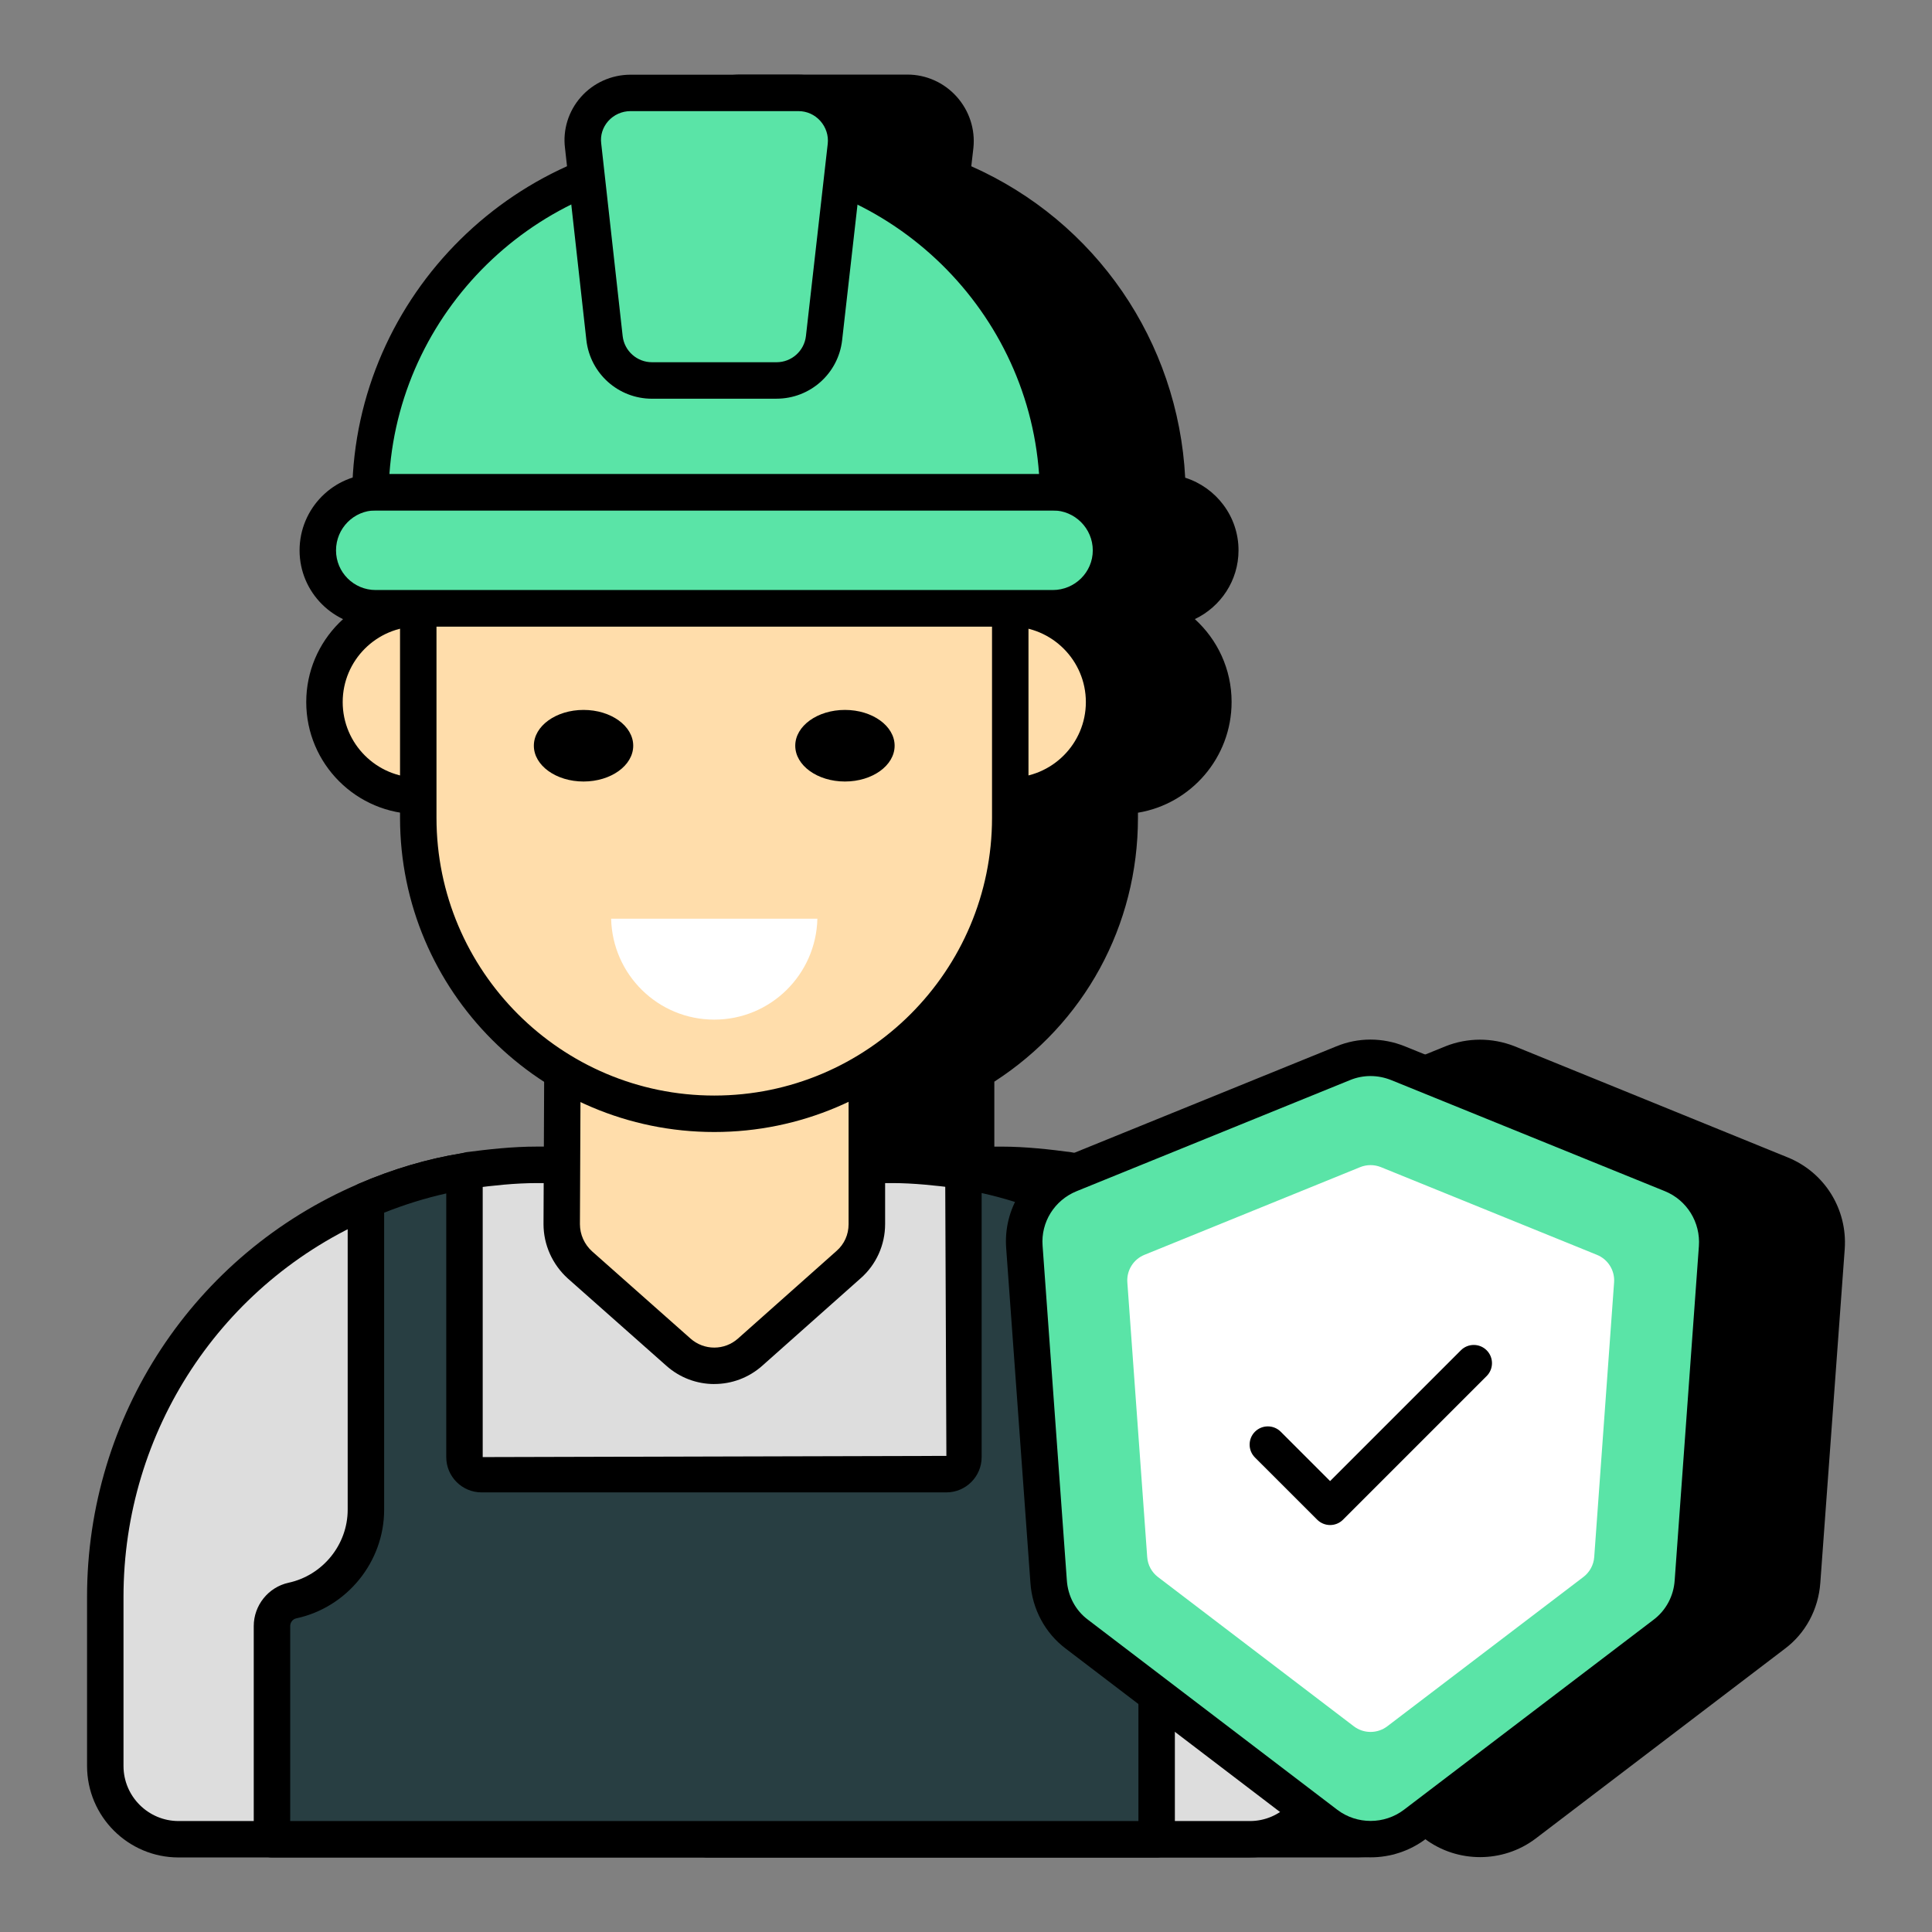 <svg id="Layer_1" enable-background="new 0 0 53 53" viewBox="0 0 53 53" xmlns="http://www.w3.org/2000/svg"><rect x="0" y="0" width="53" height="53" fill="#808080" stroke="none"/><g><g><g><g><path d="m48.856 32.215-7.5-3.05c-.49-.19-1.03-.19-1.51 0l-7.5 3.05c-.28.11-.52.29-.72.5-.7-.27-1.44-.47-2.2-.59-.02 0-.03-.01-.05-.01-.02 0-.03-.01-.05-.01-.6-.08-1.23-.15-1.85-.15h-.7v-2.56c2.36-1.42 3.94-4 3.94-6.96v-.6c1.42 0 2.57-1.15 2.57-2.58 0-1.42-1.15-2.57-2.57-2.57h1.16c.89 0 1.6-.71 1.6-1.59s-.71-1.59-1.6-1.59h.15c-.05-3.92-2.48-7.26-5.92-8.63l.1-.87c.08-.77-.53-1.46-1.31-1.46h-4.6c-.353 0-.666.143-.9.364v47.546h17.89c.65 0 1.23-.31 1.6-.79l.5.38c.72.54 1.71.54 2.43 0l6.84-5.21c.46-.34.74-.88.78-1.45l.67-9.16c.06-.87-.44-1.68-1.25-2.01z"/></g><g><path d="m37.286 50.955h-17.89c-.276 0-.5-.224-.5-.5v-47.545c0-.138.057-.269.156-.363.342-.323.783-.501 1.244-.501h4.6c.51 0 1 .219 1.345.602.347.385.516.898.462 1.41l-.058.503c3.416 1.514 5.674 4.802 5.868 8.544.848.269 1.463 1.06 1.463 1.991 0 .831-.49 1.551-1.198 1.888.619.562 1.008 1.372 1.008 2.272 0 1.527-1.114 2.799-2.569 3.039v.141c0 2.955-1.468 5.64-3.94 7.237v1.782h.2c.667 0 1.343.078 1.916.155.018.002.044.007.069.013.035.006.07.014.1.023.697.112 1.337.277 1.95.493.203-.169.422-.3.653-.39l7.493-3.048c.604-.239 1.27-.239 1.879-.004l7.508 3.055c1.009.411 1.636 1.418 1.561 2.508l-.67 9.161c-.052.729-.409 1.392-.981 1.815l-6.835 5.206c-.894.672-2.141.671-3.032.003l-.146-.111c-.454.398-1.036.62-1.654.62zm-17.39-1h17.39c.474 0 .913-.217 1.204-.595.169-.219.482-.26.699-.093l.5.381c.536.401 1.289.402 1.827-.003l6.837-5.207c.337-.25.554-.655.584-1.088l.67-9.161c.046-.655-.332-1.263-.939-1.511l-7.5-3.051c-.366-.141-.773-.143-1.138.002l-7.495 3.049c-.196.077-.377.204-.546.381-.139.147-.354.196-.543.123-.674-.261-1.38-.45-2.097-.562-.017-.003-.041-.008-.063-.014-.024-.004-.049-.009-.069-.015-.573-.071-1.169-.137-1.74-.137h-.7c-.276 0-.5-.224-.5-.5v-2.56c0-.176.092-.338.242-.429 2.315-1.393 3.698-3.835 3.698-6.531v-.6c0-.276.224-.5.5-.5 1.141 0 2.069-.934 2.069-2.08 0-1.142-.929-2.07-2.069-2.07-.276 0-.5-.224-.5-.5s.224-.5.5-.5h1.16c.606 0 1.1-.489 1.1-1.09s-.493-1.09-1.1-1.09c-.276 0-.5-.224-.5-.5 0-.134.053-.256.139-.345-.179-3.482-2.344-6.527-5.594-7.82-.21-.084-.338-.298-.312-.521l.1-.87c.023-.226-.053-.457-.211-.633-.157-.174-.371-.271-.602-.271h-4.6c-.163 0-.296.048-.4.109v46.8zm9.321-17.363c.013.003.028.007.047.01-.007-.002-.014-.004-.02-.006-.01-.002-.019-.003-.027-.004zm.286-.954c.02.003.038.006.058.009-.017-.005-.04-.011-.068-.016.005.001.009.003.012.004z"/></g></g></g><g><g><g><g><path d="m36.299 43.804v4.64c0 1.11-.9 2.01-2.01 2.01h-29.39c-1.1 0-2.01-.9-2.01-2.01v-4.64c0-4.88 2.94-9.07 7.15-10.87.86-.37 1.76-.65 2.7-.8.03-.01.06-.02.09-.02 0 0 .02 0 .03-.01.62-.08 1.23-.15 1.88-.15h9.74c.62 0 1.25.07 1.85.15.02 0 .03.01.05.01.02 0 .03.01.05.01.95.15 1.86.43 2.72.81 4.2 1.8 7.15 5.99 7.15 10.87z" fill="#ddd"/></g><g><path d="m34.289 50.955h-29.39c-1.385 0-2.511-1.126-2.511-2.511v-4.64c0-4.947 2.926-9.395 7.454-11.33.943-.406 1.893-.687 2.818-.834.014-.004.028-.008.044-.012.029-.01.06-.017.09-.021.602-.077 1.248-.153 1.944-.153h9.74c.673 0 1.347.078 1.916.154.018.002.045.007.07.013.035.006.071.015.101.024.982.16 1.896.438 2.785.831 4.522 1.938 7.447 6.385 7.447 11.327v4.64c-0 1.385-1.126 2.511-2.51 2.511zm-21.324-18.36c-.046.013-.093.02-.136.02-.855.148-1.724.406-2.593.779-4.16 1.779-6.848 5.865-6.848 10.411v4.64c0 .833.678 1.511 1.511 1.511h29.39c.832 0 1.51-.678 1.51-1.511v-4.64c0-4.542-2.688-8.628-6.847-10.41-.856-.379-1.729-.639-2.602-.775-.017-.003-.04-.008-.062-.014-.024-.004-.048-.009-.069-.015-.569-.071-1.162-.136-1.739-.136h-9.74c-.622-0-1.217.068-1.774.14zm13.255-.004c.013.003.029.007.048.01-.008-.002-.015-.005-.021-.007-.009-.001-.019-.002-.027-.003zm.287-.954c.02.004.039.007.06.01-.017-.005-.041-.012-.07-.017.004.001.008.003.012.004zm-13.681-.022c-.01 0-.02 0-.028.001.01-.001.02-.001.028-.001zm.002 0c-.001 0-.001 0-.001 0s0 0 .001 0z"/></g></g><g><g><path d="m31.73 44.607 0 5.847h-24.268l0-5.847c0-.336.232-.629.56-.699 1.15-.248 2.017-1.267 2.017-2.493v-8.483c.859-.371 1.757-.644 2.704-.8v7.84c0 .258.209.467.467.467h12.752c.258 0 .467-.209.467-.467v-7.85c.947.156 1.865.43 2.724.81v8.483c0 .703.293 1.347.761 1.806.346.346.772.582 1.258.687.327.071.558.364.558.699z" fill="#283e42"/></g><g><path d="m31.73 50.955h-24.269c-.276 0-.5-.224-.5-.5v-5.848c0-.568.401-1.067.954-1.188.94-.203 1.623-1.046 1.623-2.004v-8.483c0-.199.118-.38.302-.459.919-.396 1.868-.678 2.821-.835.142-.026.292.018.404.112s.177.234.177.381v7.841l12.72-.033-.033-7.817c0-.146.064-.286.177-.381s.266-.136.404-.112c.988.163 1.945.448 2.845.847.182.08.298.259.298.457v8.483c0 .54.223 1.067.611 1.449.286.285.626.472 1.014.556.551.118.952.617.952 1.187v5.848c-0.0.276-.224.5-.5.5zm-23.769-1h23.269v-5.348c0-.101-.068-.189-.163-.209-.579-.126-1.085-.402-1.507-.822-.575-.565-.907-1.354-.907-2.16v-8.152c-.555-.226-1.132-.405-1.724-.536v7.245c0 .533-.434.967-.967.967h-12.753c-.533 0-.967-.434-.967-.967v-7.234c-.573.128-1.144.305-1.704.528v8.149c0 1.426-1.014 2.68-2.411 2.98-.096.021-.166.11-.166.211v5.348z"/></g></g><g><g><g><g><g><path d="m23.779 29.064v4.517c0 .43-.18.83-.5 1.11l-2.7 2.4c-.56.5-1.41.5-1.97 0l-2.7-2.39c-.32-.29-.5-.7-.5-1.12l.02-4.517h8.35z" fill="#ffddab"/></g><g><path d="m19.595 37.968c-.472 0-.942-.168-1.318-.504l-2.698-2.39c-.427-.386-.669-.929-.669-1.494l.02-4.519c.001-.275.225-.498.5-.498h8.351c.276 0 .5.224.5.5v4.517c0 .57-.244 1.112-.67 1.486l-2.698 2.398c-.375.335-.846.503-1.316.503zm-3.668-8.404-.018 4.019c0 .281.122.555.336.747l2.695 2.388c.375.334.935.333 1.306.001l2.701-2.401c.215-.188.332-.449.332-.736v-4.017z"/></g></g></g></g></g></g><g><g><g><g><circle cx="11.474" cy="19.259" fill="#ffddab" r="2.574"/></g><g><path d="m11.474 22.333c-1.694 0-3.073-1.379-3.073-3.073s1.379-3.073 3.073-3.073c1.695 0 3.074 1.379 3.074 3.073s-1.379 3.073-3.074 3.073zm0-5.146c-1.144 0-2.073.93-2.073 2.073s.93 2.073 2.073 2.073 2.074-.93 2.074-2.073-.931-2.073-2.074-2.073z"/></g></g><g><g><circle cx="27.714" cy="19.259" fill="#ffddab" r="2.574"/></g><g><path d="m27.714 22.333c-1.694 0-3.073-1.379-3.073-3.073s1.379-3.073 3.073-3.073c1.695 0 3.074 1.379 3.074 3.073s-1.379 3.073-3.074 3.073zm0-5.146c-1.144 0-2.073.93-2.073 2.073s.93 2.073 2.073 2.073 2.074-.93 2.074-2.073-.931-2.073-2.074-2.073z"/></g></g><g><g><path d="m27.714 16.686v5.749c0 4.492-3.638 8.12-8.12 8.12-4.492 0-8.12-3.629-8.12-8.12v-5.749z" fill="#ffddab"/></g><g><path d="m19.594 31.054c-4.753 0-8.62-3.867-8.62-8.62v-5.748c0-.276.224-.5.5-.5h16.24c.276 0 .5.224.5.5v5.748c0 4.753-3.867 8.62-8.62 8.62zm-7.62-13.868v5.248c0 4.202 3.418 7.62 7.62 7.62s7.62-3.418 7.62-7.62v-5.248z"/></g></g><g><g><path d="m30.477 15.099c0 .874-.713 1.587-1.597 1.587h-18.576c-.874 0-1.587-.713-1.587-1.587 0-.884.713-1.597 1.587-1.597h18.576c.884 0 1.597.713 1.597 1.597z" fill="#5ae4a7"/></g><g><path d="m28.88 17.186h-18.575c-1.15 0-2.087-.937-2.087-2.087 0-1.156.937-2.097 2.087-2.097h18.575c1.156 0 2.098.94 2.098 2.097 0 1.15-.941 2.087-2.098 2.087zm-18.575-3.184c-.6 0-1.087.492-1.087 1.097 0 .6.487 1.087 1.087 1.087h18.575c.605 0 1.098-.487 1.098-1.087 0-.604-.492-1.097-1.098-1.097z"/></g></g><g><g><g><ellipse cx="16.008" cy="20.457" rx="1.363" ry=".982"/></g></g><g><g><ellipse cx="23.179" cy="20.457" rx="1.363" ry=".982"/></g></g></g><g><g><path d="m16.765 25.202c.036 1.535 1.286 2.769 2.829 2.769 1.543 0 2.793-1.235 2.829-2.769z" fill="#fff"/></g></g></g><g><g><path d="m29.026 13.502c-.07-5.152-4.263-9.308-9.432-9.308s-9.361 4.156-9.432 9.308z" fill="#5ae4a7"/></g><g><path d="m29.026 14.002h-18.864c-.134 0-.262-.054-.356-.148-.094-.096-.146-.225-.144-.358.074-5.404 4.529-9.802 9.932-9.802s9.857 4.397 9.933 9.802c.002.134-.05.263-.144.358-.095.095-.223.148-.356.148zm-18.343-1h17.821c-.327-4.626-4.223-8.309-8.911-8.309s-8.584 3.683-8.91 8.309z"/></g></g><g><g><path d="m23.202 4-.598 5.274c-.075.662-.63 1.164-1.303 1.164h-3.416c-.662 0-1.228-.502-1.302-1.164l-.587-5.274c-.096-.769.512-1.452 1.302-1.452h4.601c.779 0 1.388.683 1.303 1.452z" fill="#5ae4a7"/></g><g><path d="m21.302 10.938h-3.416c-.922 0-1.695-.69-1.8-1.606l-.587-5.275c-.062-.499.096-1.009.435-1.394.345-.391.842-.614 1.364-.614h4.602c.514 0 1.005.221 1.349.605.344.383.508.895.451 1.402v.001l-.598 5.274c-.104.916-.878 1.606-1.8 1.606zm-4.004-7.89c-.236 0-.46.101-.614.275-.151.172-.22.391-.191.614l.588 5.281c.046.409.393.719.806.719h3.416c.413 0 .76-.31.806-.72l.598-5.274c.025-.225-.049-.452-.202-.624-.156-.175-.371-.271-.604-.271h-4.602zm5.904.952h.01z"/></g></g></g></g><g><g><g><path d="m47.104 34.222-.664 9.161c-.038.573-.321 1.107-.779 1.45l-6.848 5.214c-.718.542-1.71.542-2.428 0l-6.84-5.214c-.458-.344-.741-.87-.779-1.45l-.664-9.168c-.069-.863.435-1.672 1.244-2l7.497-3.046c.481-.198 1.023-.198 1.512 0l7.504 3.046c.809.328 1.305 1.137 1.244 2.008z" fill="#5ae4a7"/></g><g><path d="m37.599 50.952c-.534 0-1.068-.169-1.515-.505l-6.842-5.216c-.57-.427-.927-1.089-.975-1.814l-.664-9.166c-.085-1.08.539-2.086 1.555-2.499l7.497-3.046c.603-.25 1.273-.249 1.888-.001l7.505 3.047c1.007.409 1.632 1.416 1.555 2.506v.001l-.664 9.161c-.049.724-.405 1.386-.978 1.814l-6.845 5.211c-.447.338-.982.507-1.518.507zm-.002-21.433c-.191 0-.382.037-.562.111l-7.499 3.047c-.61.248-.985.851-.935 1.498l.665 9.172c.028.438.239.832.579 1.086l6.844 5.217c.536.405 1.287.404 1.823-.002l6.847-5.212c.342-.257.554-.651.582-1.086l.664-9.164c.047-.656-.329-1.263-.934-1.509l-7.504-3.046c-.185-.074-.378-.112-.57-.112zm9.507 4.703h.01z"/></g></g><g><g><path d="m31.471 42.715-.545-7.536c-.024-.327.166-.633.47-.756l5.917-2.405c.183-.074.387-.074.57-0l5.926 2.406c.304.123.494.429.47.756l-.545 7.533c-.016.217-.124.416-.297.548l-5.38 4.096c-.271.206-.647.206-.918-0l-5.372-4.094c-.173-.132-.281-.331-.296-.548z" fill="#fff"/></g></g><g><g><path d="m36.489 41.836c-.128 0-.256-.049-.354-.146l-1.708-1.707c-.195-.195-.195-.512 0-.707s.512-.195.707 0l1.354 1.354 3.588-3.588c.195-.195.512-.195.707 0s.195.512 0 .707l-3.941 3.941c-.098.098-.226.146-.354.146z"/></g></g></g></g></svg>